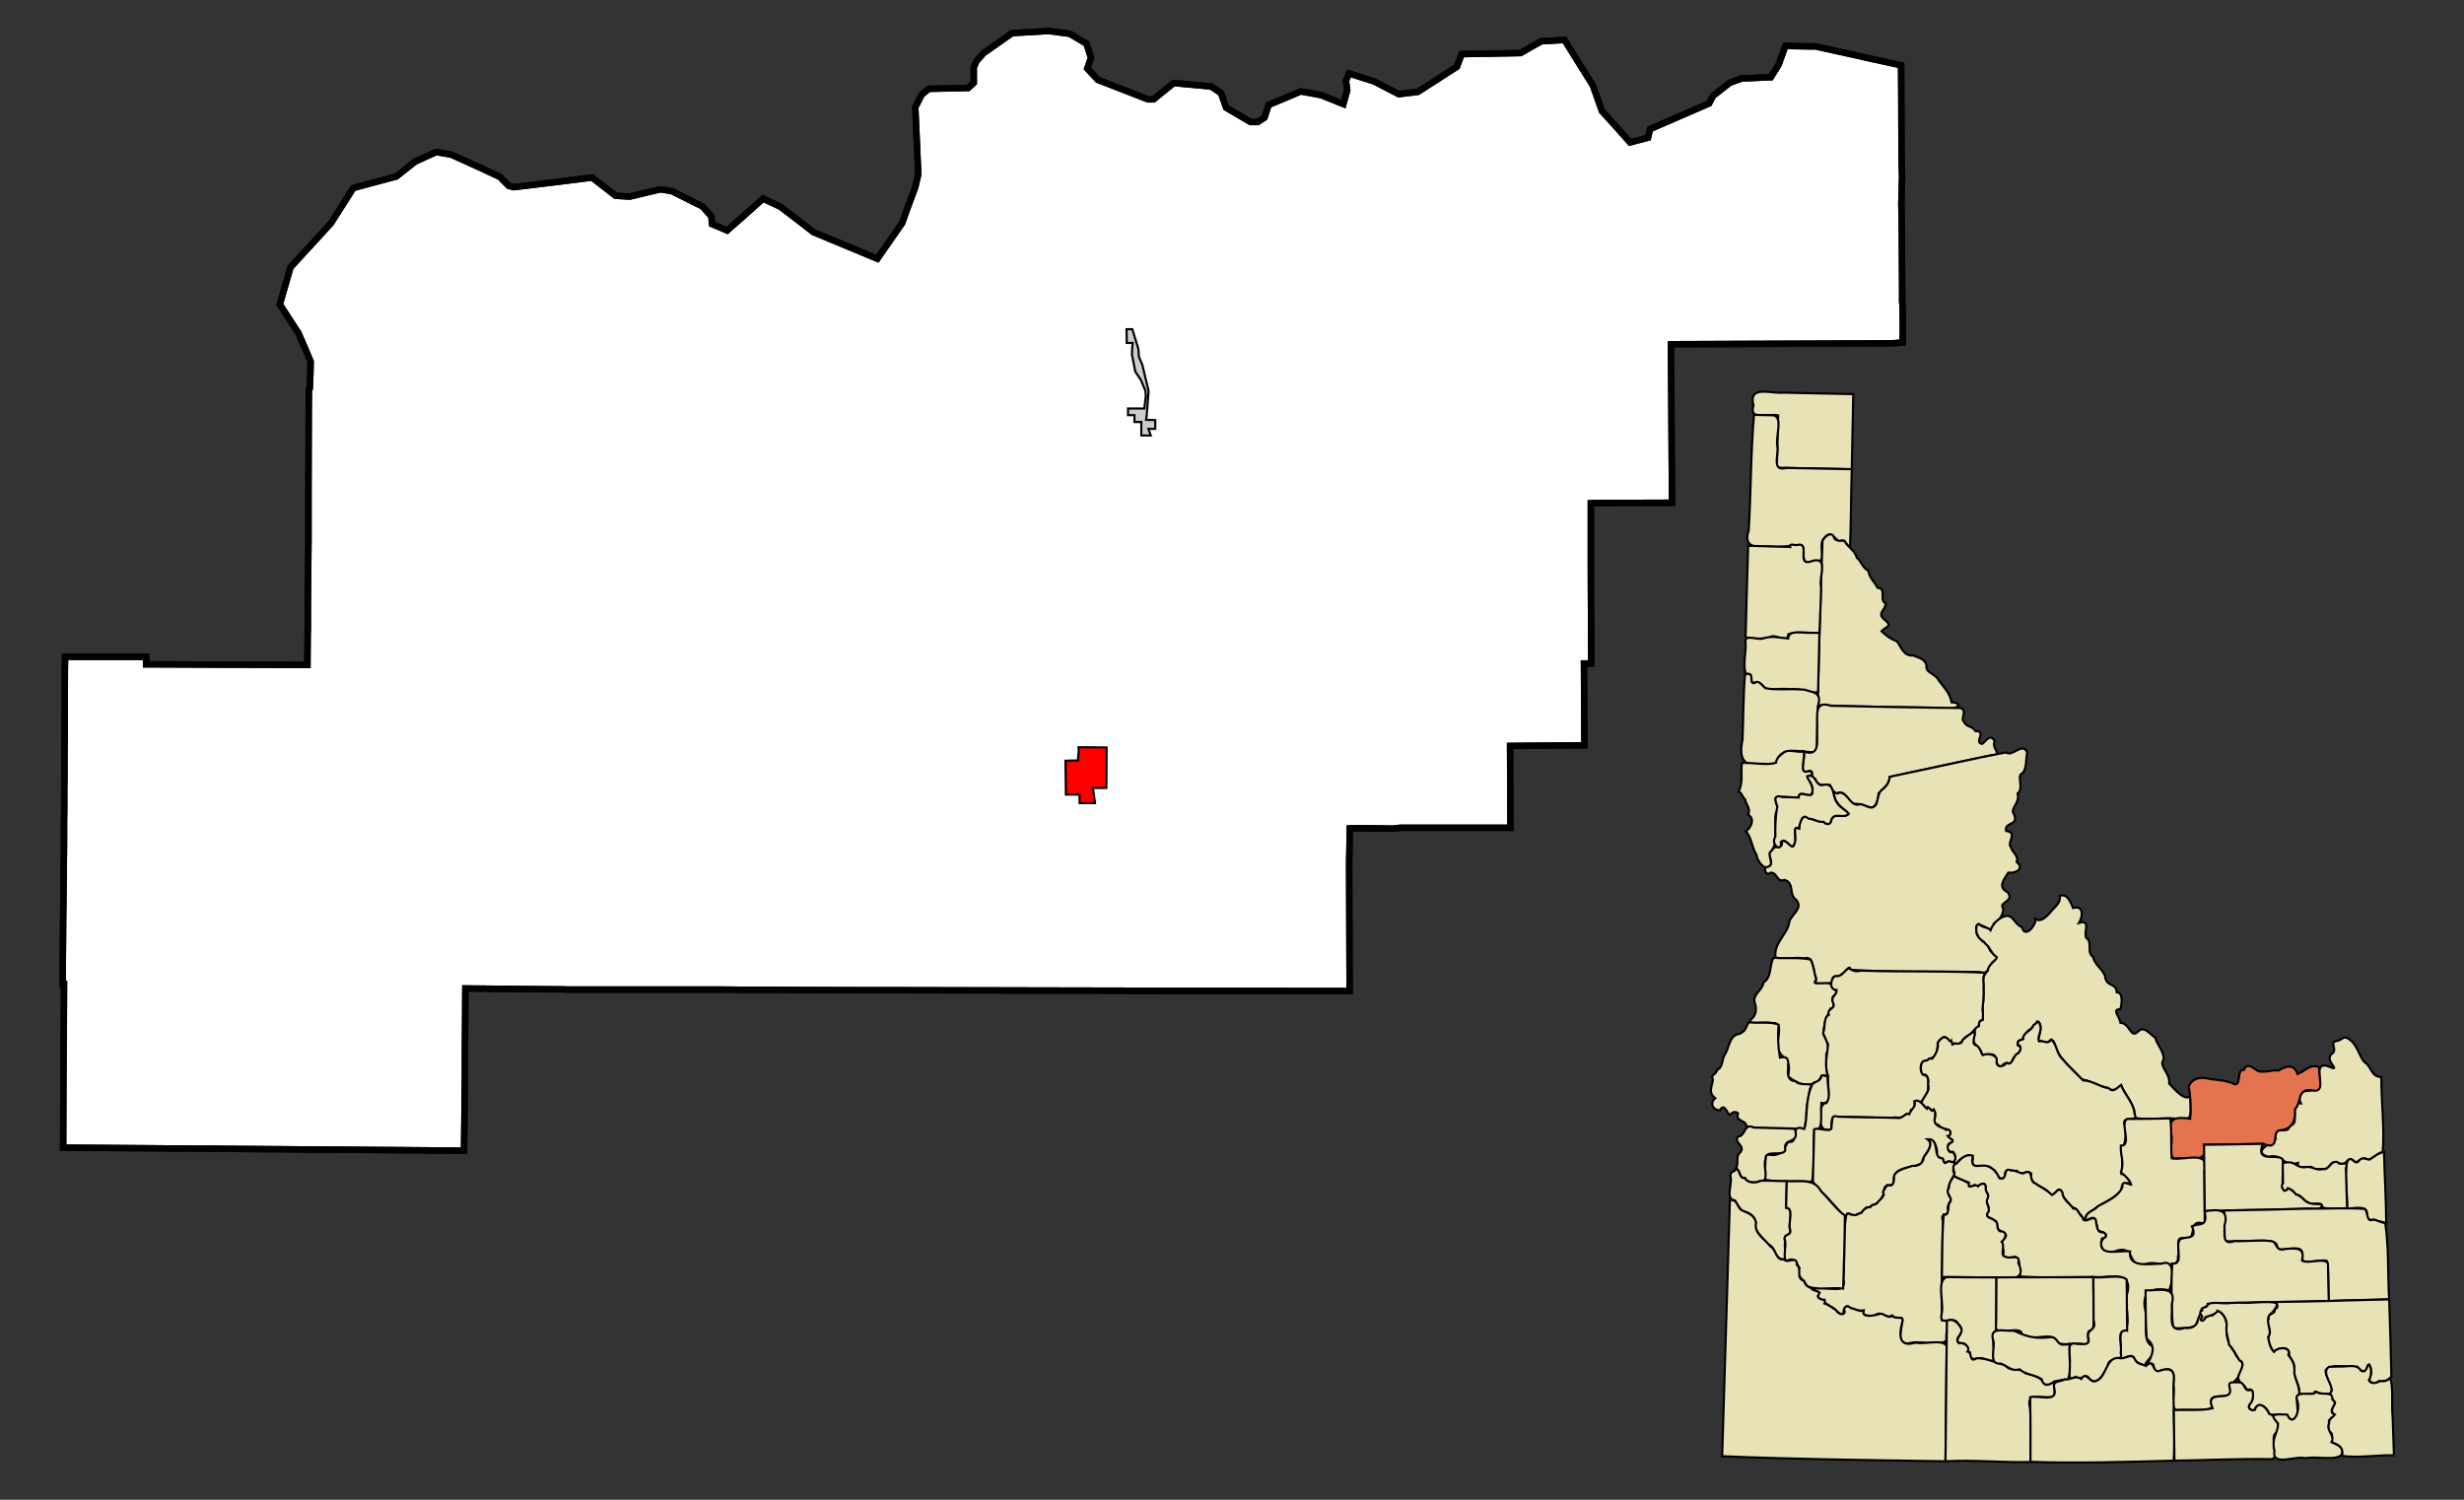 <?xml version="1.0" encoding="UTF-8" standalone="no"?>
<!-- Created with Arkyan's SVGCensus script -->
<svg
   xmlns:dc="http://purl.org/dc/elements/1.1/"
   xmlns:cc="http://web.resource.org/cc/"
   xmlns:rdf="http://www.w3.org/1999/02/22-rdf-syntax-ns#"
   xmlns:svg="http://www.w3.org/2000/svg"
   xmlns="http://www.w3.org/2000/svg"
   xmlns:sodipodi="http://sodipodi.sourceforge.net/DTD/sodipodi-0.dtd"
   xmlns:inkscape="http://www.inkscape.org/namespaces/inkscape"
   version="1.0"
   width="1150"
   height="700"
   id="svg2274"
   sodipodi:version="0.32"
   inkscape:version="0.45"
   sodipodi:docname="outputmap.svg"
   inkscape:output_extension="org.inkscape.output.svg.inkscape"
   sodipodi:docbase="C:\files\wikibot"
   sodipodi:modified="true">
  <rect width="100%" height="100%" fill="#333333" stroke="none"/>
  <defs
     id="defs2329" />
  <sodipodi:namedview
     inkscape:window-height="579"
     inkscape:window-width="748"
     inkscape:pageshadow="2"
     inkscape:pageopacity="0.0"
     guidetolerance="10.0"
     gridtolerance="10.0"
     objecttolerance="10.0"
     borderopacity="1.0"
     bordercolor="#666666"
     pagecolor="#ffffff"
     id="base"
     width="1150px"
     height="700px"
     inkscape:zoom="0.54"
     inkscape:cx="575"
     inkscape:cy="350"
     inkscape:window-x="148"
     inkscape:window-y="78"
     inkscape:current-layer="svg2274" />
  <path
     id="033"
     style="fill:#ffffff;fill-opacity:1;fill-rule:evenodd;stroke:#000000;stroke-width:3px;stroke-linecap:butt;stroke-linejoin:miter;stroke-opacity:1"
     d="M 887.278,30.463 L 887.378,42.863 L 887.478,73.363 L 887.778,83.663 L 887.678,83.963 L 887.378,95.563 L 887.578,102.063 L 887.778,134.863 L 887.778,140.663 L 887.978,143.163 L 888.078,153.763 L 887.978,159.863 L 882.978,160.263 L 779.878,160.663 L 780.378,234.663 L 747.578,234.763 L 745.678,234.763 L 742.478,234.863 L 742.478,266.963 L 742.678,309.663 L 739.778,309.663 L 739.278,309.663 L 739.478,347.863 L 704.778,348.163 L 704.978,386.363 L 657.778,386.363 L 654.778,386.363 L 653.378,386.363 L 650.078,386.763 L 645.078,386.663 L 644.478,386.663 L 634.078,386.563 L 633.078,386.563 L 629.978,386.663 L 629.678,403.363 L 629.878,462.563 L 553.778,462.463 L 553.778,462.463 L 503.878,462.363 L 503.278,462.363 L 411.778,462.163 L 410.678,462.163 L 401.278,462.163 L 370.478,462.063 L 359.578,461.963 L 347.378,461.963 L 345.778,461.963 L 336.178,461.863 L 336.178,461.863 L 331.078,461.863 L 331.078,461.863 L 328.978,461.863 L 321.178,461.863 L 321.178,461.863 L 320.378,461.863 L 320.378,461.863 L 272.078,461.863 L 264.478,461.863 L 262.278,461.763 L 258.778,461.763 L 217.178,461.363 L 216.978,493.163 L 216.978,497.063 L 216.978,499.263 L 216.978,501.663 L 216.578,537.063 L 216.578,537.063 L 30.678,535.663 L 29.478,535.663 L 29.578,505.763 L 29.678,488.763 L 29.778,479.963 L 29.878,459.263 L 29.278,459.263 L 29.278,453.963 L 29.478,428.563 L 29.878,394.463 L 29.878,383.663 L 29.978,377.063 L 29.978,369.363 L 30.078,361.763 L 30.078,352.463 L 30.178,343.963 L 30.178,336.963 L 30.278,312.363 L 30.378,306.563 L 30.378,306.563 L 68.178,306.563 L 68.178,310.063 L 143.478,310.363 L 143.578,296.463 L 143.678,293.563 L 143.678,281.663 L 143.778,272.263 L 143.978,251.563 L 143.978,235.663 L 143.978,228.463 L 144.078,191.463 L 144.178,181.663 L 144.178,181.663 L 144.178,181.563 L 144.578,181.163 L 144.878,173.763 L 144.978,168.763 L 142.678,163.263 L 139.278,155.463 L 130.578,142.063 L 132.178,136.563 L 135.578,124.763 L 143.278,116.363 L 145.978,113.463 L 154.478,104.163 L 164.878,87.763 L 175.978,84.763 L 177.178,84.463 L 184.978,82.363 L 193.678,75.463 L 203.578,70.963 L 210.578,72.163 L 217.478,75.263 L 223.378,77.963 L 233.278,82.563 L 236.578,85.863 L 237.478,86.763 L 239.778,87.363 L 258.878,85.063 L 276.378,82.863 L 281.478,86.863 L 287.278,91.363 L 293.878,91.763 L 308.178,88.363 L 313.478,89.163 L 327.878,96.363 L 332.078,101.063 L 332.278,104.563 L 339.378,107.563 L 347.578,100.363 L 356.178,92.663 L 358.578,93.863 L 364.178,96.463 L 373.378,103.463 L 379.678,108.363 L 393.878,114.263 L 409.478,120.763 L 419.078,106.963 L 421.078,104.063 L 423.578,97.063 L 427.178,87.363 L 428.578,81.363 L 427.178,50.063 L 430.178,44.163 L 433.478,41.463 L 451.878,41.063 L 454.478,38.663 L 454.478,36.163 L 454.478,32.263 L 454.478,31.563 L 454.578,31.163 L 455.778,28.463 L 457.678,26.363 L 458.978,24.863 L 470.078,17.063 L 472.378,15.463 L 489.378,14.463 L 496.178,15.363 L 499.278,15.763 L 507.078,20.363 L 509.178,26.963 L 507.478,31.963 L 512.378,37.263 L 535.778,46.363 L 538.378,46.363 L 547.778,38.763 L 565.278,40.363 L 569.878,43.463 L 572.278,50.263 L 583.678,56.963 L 586.978,56.963 L 590.178,54.863 L 592.078,48.963 L 599.778,45.763 L 607.078,42.663 L 611.578,43.463 L 616.778,44.463 L 626.978,48.563 L 628.778,42.063 L 628.178,37.763 L 629.578,34.263 L 641.278,37.963 L 652.878,43.963 L 661.778,42.863 L 668.778,38.363 L 672.678,35.863 L 672.778,35.763 L 679.978,31.163 L 681.478,27.163 L 682.178,25.263 L 699.278,24.963 L 709.678,24.763 L 714.878,21.763 L 719.378,19.263 L 730.178,18.663 L 733.378,23.763 L 738.278,31.663 L 743.378,39.763 L 747.678,51.863 L 755.478,60.463 L 760.778,66.463 L 769.178,64.263 L 770.078,60.263 L 794.278,49.763 L 797.678,48.263 L 799.478,44.763 L 807.278,38.663 L 812.978,36.563 L 813.878,36.563 L 817.378,36.463 L 823.478,36.163 L 826.478,36.063 L 830.078,30.263 L 833.278,21.463 L 844.978,21.663 L 847.378,21.663 L 865.478,25.663 L 872.578,27.263 L 875.278,27.863 L 887.278,30.463 z " />
  <path
     id="75970"
     style="fill:#cccccc;fill-opacity:1;fill-rule:evenodd;stroke:#000000;stroke-width:1px;stroke-linecap:butt;stroke-linejoin:miter;stroke-opacity:1"
     d="M 527.278,153.663 L 528.478,153.663 L 531.278,162.763 L 531.578,166.563 L 533.178,170.363 L 536.078,182.563 L 535.178,194.063 L 534.878,195.963 L 539.178,196.063 L 539.178,197.863 L 539.178,200.163 L 537.178,200.163 L 535.978,200.163 L 537.078,203.263 L 535.778,203.263 L 532.678,203.263 L 532.678,199.663 L 532.678,196.963 L 529.478,196.963 L 529.478,193.763 L 526.478,193.763 L 526.478,190.663 L 534.078,190.663 L 534.778,184.763 L 534.578,182.363 L 532.478,177.363 L 529.878,173.463 L 528.278,165.463 L 528.478,161.563 L 528.678,160.063 L 525.878,160.063 L 525.778,153.663 L 527.278,153.663 z " />
  <path
     id="22960"
     style="fill:#ff0000;fill-opacity:1;fill-rule:evenodd;stroke:#000000;stroke-width:1px;stroke-linecap:butt;stroke-linejoin:miter;stroke-opacity:1"
     d="M 503.478,350.263 L 503.378,348.763 L 516.478,348.863 L 516.378,367.763 L 510.078,367.763 L 511.078,374.863 L 504.178,374.863 L 503.878,374.863 L 503.778,370.863 L 503.578,370.863 L 501.578,370.863 L 497.478,370.863 L 497.278,355.063 L 500.878,354.963 L 503.078,354.963 L 503.478,350.263 z " />
  <path
     id="path2279"
     style="fill:none;fill-opacity:1;fill-rule:evenodd;stroke:#000000;stroke-width:3px;stroke-linecap:butt;stroke-linejoin:miter;stroke-opacity:1"
     d="M 887.278,30.463 L 887.378,42.863 L 887.478,73.363 L 887.778,83.663 L 887.678,83.963 L 887.378,95.563 L 887.578,102.063 L 887.778,134.863 L 887.778,140.663 L 887.978,143.163 L 888.078,153.763 L 887.978,159.863 L 882.978,160.263 L 779.878,160.663 L 780.378,234.663 L 747.578,234.763 L 745.678,234.763 L 742.478,234.863 L 742.478,266.963 L 742.678,309.663 L 739.778,309.663 L 739.278,309.663 L 739.478,347.863 L 704.778,348.163 L 704.978,386.363 L 657.778,386.363 L 654.778,386.363 L 653.378,386.363 L 650.078,386.763 L 645.078,386.663 L 644.478,386.663 L 634.078,386.563 L 633.078,386.563 L 629.978,386.663 L 629.678,403.363 L 629.878,462.563 L 553.778,462.463 L 553.778,462.463 L 503.878,462.363 L 503.278,462.363 L 411.778,462.163 L 410.678,462.163 L 401.278,462.163 L 370.478,462.063 L 359.578,461.963 L 347.378,461.963 L 345.778,461.963 L 336.178,461.863 L 336.178,461.863 L 331.078,461.863 L 331.078,461.863 L 328.978,461.863 L 321.178,461.863 L 321.178,461.863 L 320.378,461.863 L 320.378,461.863 L 272.078,461.863 L 264.478,461.863 L 262.278,461.763 L 258.778,461.763 L 217.178,461.363 L 216.978,493.163 L 216.978,497.063 L 216.978,499.263 L 216.978,501.663 L 216.578,537.063 L 216.578,537.063 L 30.678,535.663 L 29.478,535.663 L 29.578,505.763 L 29.678,488.763 L 29.778,479.963 L 29.878,459.263 L 29.278,459.263 L 29.278,453.963 L 29.478,428.563 L 29.878,394.463 L 29.878,383.663 L 29.978,377.063 L 29.978,369.363 L 30.078,361.763 L 30.078,352.463 L 30.178,343.963 L 30.178,336.963 L 30.278,312.363 L 30.378,306.563 L 30.378,306.563 L 68.178,306.563 L 68.178,310.063 L 143.478,310.363 L 143.578,296.463 L 143.678,293.563 L 143.678,281.663 L 143.778,272.263 L 143.978,251.563 L 143.978,235.663 L 143.978,228.463 L 144.078,191.463 L 144.178,181.663 L 144.178,181.663 L 144.178,181.563 L 144.578,181.163 L 144.878,173.763 L 144.978,168.763 L 142.678,163.263 L 139.278,155.463 L 130.578,142.063 L 132.178,136.563 L 135.578,124.763 L 143.278,116.363 L 145.978,113.463 L 154.478,104.163 L 164.878,87.763 L 175.978,84.763 L 177.178,84.463 L 184.978,82.363 L 193.678,75.463 L 203.578,70.963 L 210.578,72.163 L 217.478,75.263 L 223.378,77.963 L 233.278,82.563 L 236.578,85.863 L 237.478,86.763 L 239.778,87.363 L 258.878,85.063 L 276.378,82.863 L 281.478,86.863 L 287.278,91.363 L 293.878,91.763 L 308.178,88.363 L 313.478,89.163 L 327.878,96.363 L 332.078,101.063 L 332.278,104.563 L 339.378,107.563 L 347.578,100.363 L 356.178,92.663 L 358.578,93.863 L 364.178,96.463 L 373.378,103.463 L 379.678,108.363 L 393.878,114.263 L 409.478,120.763 L 419.078,106.963 L 421.078,104.063 L 423.578,97.063 L 427.178,87.363 L 428.578,81.363 L 427.178,50.063 L 430.178,44.163 L 433.478,41.463 L 451.878,41.063 L 454.478,38.663 L 454.478,36.163 L 454.478,32.263 L 454.478,31.563 L 454.578,31.163 L 455.778,28.463 L 457.678,26.363 L 458.978,24.863 L 470.078,17.063 L 472.378,15.463 L 489.378,14.463 L 496.178,15.363 L 499.278,15.763 L 507.078,20.363 L 509.178,26.963 L 507.478,31.963 L 512.378,37.263 L 535.778,46.363 L 538.378,46.363 L 547.778,38.763 L 565.278,40.363 L 569.878,43.463 L 572.278,50.263 L 583.678,56.963 L 586.978,56.963 L 590.178,54.863 L 592.078,48.963 L 599.778,45.763 L 607.078,42.663 L 611.578,43.463 L 616.778,44.463 L 626.978,48.563 L 628.778,42.063 L 628.178,37.763 L 629.578,34.263 L 641.278,37.963 L 652.878,43.963 L 661.778,42.863 L 668.778,38.363 L 672.678,35.863 L 672.778,35.763 L 679.978,31.163 L 681.478,27.163 L 682.178,25.263 L 699.278,24.963 L 709.678,24.763 L 714.878,21.763 L 719.378,19.263 L 730.178,18.663 L 733.378,23.763 L 738.278,31.663 L 743.378,39.763 L 747.678,51.863 L 755.478,60.463 L 760.778,66.463 L 769.178,64.263 L 770.078,60.263 L 794.278,49.763 L 797.678,48.263 L 799.478,44.763 L 807.278,38.663 L 812.978,36.563 L 813.878,36.563 L 817.378,36.463 L 823.478,36.163 L 826.478,36.063 L 830.078,30.263 L 833.278,21.463 L 844.978,21.663 L 847.378,21.663 L 865.478,25.663 L 872.578,27.263 L 875.278,27.863 L 887.278,30.463 z " />
  <g
     id="g2281"
     transform="translate(797.92,182.841)">
    <path
       id="021"       style="opacity:1;color:#000000;fill:#e8e2b7;fill-opacity:1;fill-rule:evenodd;stroke:#000000;stroke-width:1;stroke-linecap:butt;stroke-linejoin:miter;marker:none;marker-start:none;marker-mid:none;marker-end:none;stroke-miterlimit:4;stroke-dasharray:none;stroke-dashoffset:0;stroke-opacity:1;visibility:visible;display:inline;overflow:visible;enable-background:accumulate"
       d="M 67.041,1.113 C 66.813,12.795 66.578,24.476 66.34,36.158 C 54.676,35.858 43.007,35.795 31.345,35.425 C 31.706,27.211 31.702,19.261 32.004,11.049 C 27.716,9.949 18.065,13.852 20.451,6.408 C 17.845,-3.399 28.809,1.13 34.814,0.418 C 45.558,0.755 56.296,0.82 67.041,1.113 z "
 />    <path
       id="017"       style="opacity:1;color:#000000;fill:#e8e2b7;fill-opacity:1;fill-rule:evenodd;stroke:#000000;stroke-width:1;stroke-linecap:butt;stroke-linejoin:miter;marker:none;marker-start:none;marker-mid:none;marker-end:none;stroke-miterlimit:4;stroke-dasharray:none;stroke-dashoffset:0;stroke-opacity:1;visibility:visible;display:inline;overflow:visible;enable-background:accumulate"
       d="M 29.651,11 C 34.575,11.852 30.525,21.308 31.646,25.733 C 32.13,29.903 28.945,37.357 35.742,35.571 C 45.942,35.757 56.141,35.932 66.34,36.158 C 65.992,48.342 65.965,61.245 65.526,72.994 C 63.979,71.57 62.935,68.062 60.566,69.956 C 58.203,68.346 56.271,64.407 53.619,68.23 C 49.826,71.073 56.002,80.677 48.766,78.87 C 39.849,82.532 47.103,70.886 41.346,71.545 C 36.755,71.924 32.744,72.845 27.167,72.164 C 20.848,72.79 15.737,72.337 18.234,64.713 C 19.331,46.829 19.171,27.977 20.716,10.78 C 23.694,10.888 26.672,10.934 29.651,11 z "
 />    <path
       id="079"       style="opacity:1;color:#000000;fill:#e8e2b7;fill-opacity:1;fill-rule:evenodd;stroke:#000000;stroke-width:1;stroke-linecap:butt;stroke-linejoin:miter;marker:none;marker-start:none;marker-mid:none;marker-end:none;stroke-miterlimit:4;stroke-dasharray:none;stroke-dashoffset:0;stroke-opacity:1;visibility:visible;display:inline;overflow:visible;enable-background:accumulate"
       d="M 53.082,68.938 C 54.212,67.043 57.487,65.015 58.147,68.442 C 59.613,70.101 61.387,69.474 62.871,69.525 C 64.367,72.65 67.684,73.732 68.702,77.482 C 70.7,79.037 71.846,82.932 73.972,83.305 C 74.761,87.386 76.859,88.495 78.378,91.498 C 82.981,91.918 78.78,97.267 82.262,98.844 C 81.811,102.352 78.142,103.228 81.391,106.182 C 85.686,109.66 82.554,109.341 80.202,111.761 C 82.478,113.885 84.535,115.491 87.336,116.444 C 89.374,118.911 90.454,123.533 94.959,123.09 C 97.452,124.226 100.467,124.442 101.255,127.854 C 100.402,131.152 105.537,131.555 106.964,134.777 C 109.358,138.007 112.143,140.597 112.95,144.981 C 119.865,145.346 113.888,149.391 108.625,147.517 C 89.278,147.256 69.593,147.015 50.459,146.317 C 51.017,120.73 51.764,94.66 52.699,69.411 C 52.75,69.191 52.999,69.133 53.082,68.938 z "
 />    <path
       id="055"       style="opacity:1;color:#000000;fill:#e8e2b7;fill-opacity:1;fill-rule:evenodd;stroke:#000000;stroke-width:1;stroke-linecap:butt;stroke-linejoin:miter;marker:none;marker-start:none;marker-mid:none;marker-end:none;stroke-miterlimit:4;stroke-dasharray:none;stroke-dashoffset:0;stroke-opacity:1;visibility:visible;display:inline;overflow:visible;enable-background:accumulate"
       d="M 40.824,71.528 C 47.725,69.831 39.375,82.539 48.349,78.861 C 55.673,77.114 50.807,86.878 52.001,91.107 C 51.966,98.28 51.479,105.412 51.241,112.567 C 46.127,112.68 40.479,111.758 36.712,113.162 C 36.166,118.772 29.129,111.301 27.867,115.328 C 24.44,114.751 19.145,115.992 16.783,114.391 C 17.231,100.224 17.489,86.061 17.98,71.895 C 24.52,72.07 31.06,72.28 37.599,72.465 C 36.923,70.513 39.831,71.803 40.824,71.528 z "
 />    <path
       id="009"       style="opacity:1;color:#000000;fill:#e8e2b7;fill-opacity:1;fill-rule:evenodd;stroke:#000000;stroke-width:1;stroke-linecap:butt;stroke-linejoin:miter;marker:none;marker-start:none;marker-mid:none;marker-end:none;stroke-miterlimit:4;stroke-dasharray:none;stroke-dashoffset:0;stroke-opacity:1;visibility:visible;display:inline;overflow:visible;enable-background:accumulate"
       d="M 51.241,112.567 C 50.987,121.787 50.858,131.006 50.598,140.225 C 45.057,140.802 42.799,138.212 37.094,138.881 C 32.824,137.957 27.561,140.244 25.236,137.643 C 23.744,136.035 22.037,134.598 20.26,136.145 C 18.562,134.674 20.611,131.116 17.198,131.869 C 15.087,128.737 17.279,121.282 16.733,116.618 C 16.443,113.068 22.217,115.937 24.666,115.23 C 29.718,113.75 31.014,114.708 36.671,115.181 C 36.85,111.329 41.756,112.5 45.483,112.502 C 47.406,112.583 49.318,112.456 51.241,112.567 z "
 />    <path
       id="057"       style="opacity:1;color:#000000;fill:#e8e2b7;fill-opacity:1;fill-rule:evenodd;stroke:#000000;stroke-width:1;stroke-linecap:butt;stroke-linejoin:miter;marker:none;marker-start:none;marker-mid:none;marker-end:none;stroke-miterlimit:4;stroke-dasharray:none;stroke-dashoffset:0;stroke-opacity:1;visibility:visible;display:inline;overflow:visible;enable-background:accumulate"
       d="M 18.126,131.714 C 20.835,131.771 18.163,136.66 21.018,135.949 C 22.774,134.103 24.959,137.659 26.026,138.384 C 30.719,139.357 38.336,138.489 44.343,139.069 C 47.788,140.382 52.895,139.993 50.451,146.928 C 50.284,154 50.133,161.072 49.97,168.144 C 43.879,168.804 35.672,165.236 32.086,170.595 C 31.678,174.247 28.457,174.11 25.001,173.583 C 15.609,175.667 13.529,170.902 15.355,162.419 C 15.759,152.318 15.721,141.623 16.465,131.926 C 17.203,132.367 17.401,131.206 18.126,131.714 z "
 />    <path
       id="035"       style="opacity:1;color:#000000;fill:#e8e2b7;fill-opacity:1;fill-rule:evenodd;stroke:#000000;stroke-width:1;stroke-linecap:butt;stroke-linejoin:miter;marker:none;marker-start:none;marker-mid:none;marker-end:none;stroke-miterlimit:4;stroke-dasharray:none;stroke-dashoffset:0;stroke-opacity:1;visibility:visible;display:inline;overflow:visible;enable-background:accumulate"
       d="M 117.014,147.612 C 120.646,148.627 116.811,152.796 118.692,153.973 C 119.797,156.767 122.465,155.747 124.042,158.403 C 129.711,158.268 123.075,163.98 127.243,164.373 C 129.048,163.082 130.935,159.322 133.071,163.106 C 131.111,166.381 137.576,169.677 131.402,169.67 C 115.607,173.064 99.728,176.323 83.989,179.806 C 84.021,183.304 80.971,185.125 78.834,187.494 C 78.779,190.205 77.95,193.381 75.56,194.213 C 74.055,193.9 70.251,192.016 67.546,192.373 C 64.454,191.173 62.98,185.229 59.149,187.6 C 57.356,186.504 57.153,185.453 56.144,183.512 C 52.89,183.708 50.053,183.967 49.246,180.653 C 46.616,180.085 49.166,175.729 45.621,177.265 C 41.329,178.391 45.034,170.81 43.781,167.916 C 51.948,170.728 49.878,162.796 50.215,157.32 C 50.491,151.812 48.339,143.758 56.583,146.585 C 76.726,147.018 96.866,147.461 117.014,147.612 z "
 />    <path
       id="049"       style="opacity:1;color:#000000;fill:#e8e2b7;fill-opacity:1;fill-rule:evenodd;stroke:#000000;stroke-width:1;stroke-linecap:butt;stroke-linejoin:miter;marker:none;marker-start:none;marker-mid:none;marker-end:none;stroke-miterlimit:4;stroke-dasharray:none;stroke-dashoffset:0;stroke-opacity:1;visibility:visible;display:inline;overflow:visible;enable-background:accumulate"
       d="M 92.141,178.014 C 107.461,174.879 123.168,171.193 138.254,168.363 C 141.481,170.67 145.899,163.299 148.223,168.298 C 147.456,171.568 148.21,176.499 145.633,178.291 C 143.364,179.14 146.765,185.288 143.703,187.536 C 144.99,191.865 140.342,194.409 141.813,196.754 C 144.968,202.848 137.274,200.556 138.368,204.972 C 144.187,205.93 138.454,210.359 140.673,212.652 C 141.026,214.921 144.372,216.356 143.314,219.494 C 147.164,222.666 142.803,224.87 139.403,224.461 C 137.737,227.265 134.036,231.174 139.069,233.591 C 142.567,237.927 134.422,238.413 137.049,241.075 C 137.053,244.007 135.355,246.828 132.683,248.177 C 131.595,252.048 130.823,251.217 128.75,249.969 C 126.251,248.526 123.682,247.677 124.58,251.557 C 124.374,254.029 125.946,254.911 127.658,256.737 C 128.876,256.964 129.992,258.84 130.354,259.498 C 130.678,262.463 136.943,263.647 132.602,265.826 C 129.861,267.578 130.688,272.474 126.005,270.841 C 106.358,270.451 83.524,271.011 65.754,269.8 C 65.511,266.786 63.022,271.569 61.731,271.738 C 60.56,273.823 56.88,271.524 57.227,275.143 C 56.472,276.956 48.475,276.695 49.091,274.996 C 50.688,273.631 48.286,271.981 48.716,269.882 C 47.838,267.218 47.903,263.173 43.822,264.563 C 40.269,263.322 29.981,266.376 30.66,262.731 C 30.614,256.552 36.768,252.705 37.225,247.151 C 38.542,243.752 43.856,240.899 40.303,237.068 C 36.755,234.616 39.779,229.19 34.92,227.857 C 31.306,229.189 31.588,224.283 28.494,224.477 C 25.981,226.601 24.437,221.106 27.867,221.431 C 30.604,219.215 25.668,215.792 29.121,213.906 C 30.776,211.008 34.32,214.155 33.723,209.72 C 36.462,208.675 39.146,215.272 39.595,210.339 C 40.924,208.173 38.12,201.676 41.834,203.758 C 41.681,201.239 43.475,196.173 46.843,199.263 C 49.205,199.696 51.04,201.02 53.228,200.745 C 54.74,202.398 56.562,202.079 56.836,199.654 C 58.383,196.063 62.393,199.589 64.915,196.982 C 62.465,194.451 58.652,192.583 58.058,187.983 C 56.229,184.467 59.549,188.855 60.387,187.079 C 64.88,186.957 65.482,194.248 70.486,192.503 C 73.988,193.382 75.833,195.735 77.954,192.218 C 78.596,190.194 78.568,187.095 80.52,185.735 C 82.599,184.181 83.816,182.243 84.062,179.741 C 86.757,179.174 89.447,178.582 92.141,178.014 z "
 />    <path
       id="069"       style="opacity:1;color:#000000;fill:#e8e2b7;fill-opacity:1;fill-rule:evenodd;stroke:#000000;stroke-width:1;stroke-linecap:butt;stroke-linejoin:miter;marker:none;marker-start:none;marker-mid:none;marker-end:none;stroke-miterlimit:4;stroke-dasharray:none;stroke-dashoffset:0;stroke-opacity:1;visibility:visible;display:inline;overflow:visible;enable-background:accumulate"
       d="M 34.496,168.477 C 36.951,166.544 40.742,168.574 43.781,167.916 C 44.992,170.838 41.368,178.375 45.621,177.265 C 49.932,176.339 46.643,180.457 45.695,179.765 C 46.793,181.917 49.917,186.789 46.68,188.415 C 45.189,188.329 41.274,186.383 41.582,189.392 C 38.096,189.642 32.688,188.28 30.644,189.864 C 30.987,192.225 32.564,194.838 30.937,196.543 C 29.632,202.787 32.829,210.669 28.071,215.095 C 27.388,217.469 30.545,220.976 26.645,221.928 C 24.718,222.397 22.065,218.452 21.881,216.138 C 19.644,212.802 19.527,207.686 16.897,205.208 C 19.033,203.83 21.535,199.327 17.915,197.398 C 19.418,194.734 16.781,192.404 16.579,190.28 C 15.072,189.181 15.319,187.356 13.468,186.607 C 15.706,182.67 14.536,177.881 15.007,173.315 C 20.119,172.892 26.561,174.616 31.011,173.136 C 31.144,170.874 33.236,169.469 34.496,168.477 z "
 />    <path
       id="061"       style="opacity:1;color:#000000;fill:#e8e2b7;fill-opacity:1;fill-rule:evenodd;stroke:#000000;stroke-width:1;stroke-linecap:butt;stroke-linejoin:miter;marker:none;marker-start:none;marker-mid:none;marker-end:none;stroke-miterlimit:4;stroke-dasharray:none;stroke-dashoffset:0;stroke-opacity:1;visibility:visible;display:inline;overflow:visible;enable-background:accumulate"
       d="M 41.582,189.392 C 41.467,185.061 48.723,191.25 47.991,186.15 C 48.536,183.483 45.796,181.157 45.475,179.448 C 49.975,177.873 49.203,184.878 53.334,183.455 C 58.459,182.455 57.155,188.905 59.41,191.746 C 60.883,194.397 63.475,194.91 64.891,196.999 C 62.371,199.578 58.378,196.068 56.836,199.654 C 56.562,202.079 54.74,202.398 53.228,200.745 C 50.81,201.09 48.868,199.321 46.078,199.238 C 42.738,196.033 42.228,202.449 41.46,203.881 C 38.126,201.776 41.083,209.739 39.261,211.471 C 38.35,214.497 35.454,207.334 33.193,210.2 C 33.939,215.413 28.232,211.35 30.677,207.676 C 30.568,203.189 30.76,197.186 31.63,193.635 C 30.557,190.943 29.568,187.785 34.008,189.205 C 36.533,189.259 39.058,189.275 41.582,189.392 z "
 />    <path
       id="059"       style="opacity:1;color:#000000;fill:#e8e2b7;fill-opacity:1;fill-rule:evenodd;stroke:#000000;stroke-width:1;stroke-linecap:butt;stroke-linejoin:miter;marker:none;marker-start:none;marker-mid:none;marker-end:none;stroke-miterlimit:4;stroke-dasharray:none;stroke-dashoffset:0;stroke-opacity:1;visibility:visible;display:inline;overflow:visible;enable-background:accumulate"
       d="M 224.363,328.83 C 224.231,334.154 226.617,341.953 218.369,339.401 C 212.4,338.386 204.064,340.5 198.359,338.741 C 198.956,333.04 193.979,328.582 192.014,323.642 C 190.387,325.119 187.938,327.181 185.589,324.815 C 181.543,324.242 177.722,321.508 173.584,320.962 C 169.333,315.752 163.809,312.282 161.669,306.246 C 161.178,304.347 159.983,300.747 158.126,303.566 C 156.851,303.999 155.412,302.866 153.28,302.947 C 153.972,299.892 155.679,294.972 152.881,293.891 C 152.404,295.37 150.649,296.107 149.998,297.442 C 147.253,298.586 147.039,301.322 145.209,302.825 C 143.632,302.104 142.864,305.91 145.437,305.651 C 145.26,309.334 141.711,309.119 141.251,312.68 C 139.694,314.613 137.908,312.006 136.365,314.952 C 133.842,315.149 134.053,312.769 133.677,310.888 C 132.336,307.622 128.12,310.385 126.999,309.3 C 126.778,305.464 121.066,304.432 123.725,300.089 C 123.649,298.433 123.706,296.362 125.688,295.927 C 125.335,294.132 126.176,293.809 127.479,292.922 C 127.593,291.152 127.575,289.117 127.398,286.887 C 128.05,283.512 127.787,280.008 127.838,276.82 C 127.476,274.309 127.684,271.683 129.849,270.281 C 129.691,267.537 134.431,265.114 133.97,263.847 C 131.25,262.135 130.903,259.117 128.929,257.918 C 128.047,256.199 125.737,255.688 125.231,253.878 C 124.454,253.098 123.759,248.862 125.598,248.348 C 127.276,250.26 129.975,249.852 131.12,251.304 C 132.367,247.797 135.747,245.03 138.515,244.675 C 141.908,244.319 142.231,248.629 145.796,249.912 C 147.157,255.63 152.577,248.653 152.091,246.133 C 155.005,247.779 157.113,244.796 158.778,243.323 C 160.413,240.842 164.1,238.903 163.363,235.464 C 167.074,233.548 168.823,239.28 169.618,241.002 C 174.698,239.454 174.239,244.993 172.395,247.908 C 178.268,246.115 174.322,252.389 175.807,254.961 C 178.957,257.075 175.647,261.5 179.024,263.871 C 179.599,267.426 183.42,269.413 184.571,272.797 C 184.974,277.981 189.814,275.679 190.011,280.331 C 193.263,280.316 192.278,286.152 191.68,288.231 C 187.305,288.071 191.623,292.03 191.705,294.493 C 196.665,295.023 196.305,302.732 200.427,298.191 C 203.249,296 206.068,300.568 207.985,301.441 C 208.646,304.746 212.283,307.97 211.862,311.8 C 209.37,314.486 215.338,318.589 214.427,322.852 C 216.968,325.533 221.264,330.852 224.257,328.984 L 224.363,328.83 z "
 />    <path
       id="003"       style="opacity:1;color:#000000;fill:#e8e2b7;fill-opacity:1;fill-rule:evenodd;stroke:#000000;stroke-width:1;stroke-linecap:butt;stroke-linejoin:miter;marker:none;marker-start:none;marker-mid:none;marker-end:none;stroke-miterlimit:4;stroke-dasharray:none;stroke-dashoffset:0;stroke-opacity:1;visibility:visible;display:inline;overflow:visible;enable-background:accumulate"
       d="M 29.879,264.205 C 35.46,264.692 42.223,263.864 47.169,265.06 C 48.586,268.1 49.005,271.916 49.751,274.564 C 46.047,277.998 57.51,274.232 56.836,277.464 C 57.903,279.252 60.511,279.333 58.4,281.837 C 55.576,282.245 59.854,287.846 56.38,287.945 C 55.901,289.602 54.825,291.324 54.181,293.019 C 53.69,295.642 51.93,300.242 54.621,302.157 C 54.73,304.291 56.228,306.687 54.434,309.055 C 54.52,312.251 54.117,316.155 55.199,319.57 C 50.871,317.245 52.238,322.929 48.904,322.339 C 45.292,325.268 39.43,322.011 36.484,319.407 C 38.497,312.206 34.616,311.796 32.64,308.225 C 29.429,304.664 36.169,293.765 28.909,294.689 C 26.647,293.69 15.179,296.318 20.091,292.27 C 22.364,289.627 21.61,286.961 20.822,284.142 C 20.933,280.606 24.716,279.205 25.171,275.631 C 29.162,273.344 27.684,267.683 29.879,264.205 z "
 />    <path
       id="085"       style="opacity:1;color:#000000;fill:#e8e2b7;fill-opacity:1;fill-rule:evenodd;stroke:#000000;stroke-width:1;stroke-linecap:butt;stroke-linejoin:miter;marker:none;marker-start:none;marker-mid:none;marker-end:none;stroke-miterlimit:4;stroke-dasharray:none;stroke-dashoffset:0;stroke-opacity:1;visibility:visible;display:inline;overflow:visible;enable-background:accumulate"
       d="M 72.636,270.256 C 91.335,270.868 111.52,270.245 129.295,271.225 C 126.607,272.211 128.265,276.437 127.789,278.449 C 128.115,281.583 127.542,285.022 127.349,288.532 C 127.731,289.728 127.529,291.955 127.455,293.231 C 125.406,293.488 125.896,294.696 125.508,296.179 C 123.494,296.861 122.448,300.223 119.938,300.895 C 117.914,302.124 117.175,305.509 114.4,304.12 C 113.236,305.428 113.138,304.747 112.795,303.004 C 111.978,304.381 110.091,299.335 108.519,301.864 C 105.214,303.453 107.185,306.528 105.522,309.104 C 104.794,310.749 103.263,311.285 102.419,311.393 C 102.279,312.131 99.777,312.222 99.471,312.851 C 97.464,315.019 98.791,319.514 101.279,319.114 C 102.605,321.724 101.946,323.176 101.931,326.272 C 100.525,328.58 99.609,332.823 96.686,330.923 C 94.269,330.938 97.196,334.584 93.982,335.166 C 94.073,338.309 91.781,336.064 90.741,338.098 C 88.138,339.609 87.813,338.203 84.803,338.912 C 75.896,339.036 65.734,337.977 57.536,338.709 C 56.112,340.863 58.164,346.017 54.735,344.344 C 50.188,345.457 50.629,331.36 54.531,331.994 C 56.125,329.212 55.181,322.473 55.142,318.942 C 53.508,313.978 54.938,309.319 55.289,304.511 C 54.264,302.856 54.035,301.277 52.968,299.527 C 54.085,296.43 53.023,292.16 55.606,290.861 C 54.613,287.468 59.409,288.259 57.496,284.9 C 56.468,282.098 59.5,281.702 59.255,279.215 C 55.377,279.282 56.63,273.241 58.75,272.716 C 61.258,273.317 62.56,270.808 64.581,269.254 C 65.545,268.886 66.931,271.242 70.527,270.224 L 71.716,270.242 L 72.636,270.256 z "
 />    <path
       id="037"       style="opacity:1;color:#000000;fill:#e8e2b7;fill-opacity:1;fill-rule:evenodd;stroke:#000000;stroke-width:1;stroke-linecap:butt;stroke-linejoin:miter;marker:none;marker-start:none;marker-mid:none;marker-end:none;stroke-miterlimit:4;stroke-dasharray:none;stroke-dashoffset:0;stroke-opacity:1;visibility:visible;display:inline;overflow:visible;enable-background:accumulate"
       d="M 111.582,302.393 C 112.477,304.215 113.23,302.184 113.235,305.081 C 114.155,303.055 117.373,305.741 118.048,302.613 C 119.629,301.015 121.565,299.96 123.358,298.5 C 124.792,300.146 121.27,304.526 124.735,305.228 C 126.303,306.295 126.884,309.031 127.414,309.617 C 129.792,308.581 135.069,309.356 133.856,313.233 C 134.628,315.795 137.328,314.923 138.58,313.209 C 141.448,315.096 141.585,309.274 144.069,308.778 C 145.157,307.846 145.884,305.036 143.768,304.869 C 143.543,302.862 144.686,302.767 146.358,302.19 C 146.174,298.81 150.435,298.395 151.155,295.609 C 153,294.727 153.604,292.569 154.233,295.797 C 155.339,297.824 152.683,301.295 153.72,303.183 C 156.389,302.779 157.702,304.859 159.486,302.377 C 161.92,304.435 162.045,309.121 164.536,311.311 C 167.373,314.717 170.996,318.086 174.333,321.435 C 178.694,321.542 182.244,324.557 186.322,325.116 C 188.522,327.511 190.468,324.504 192.014,323.642 C 193.659,328.067 198.006,332.041 198.269,336.86 C 200.636,342.12 191.251,336.529 193.936,343.09 C 194.612,348.203 193.623,351.894 191.982,354.631 C 192.85,357.995 192.619,361.606 192.21,365.096 C 194.851,365.289 196.76,369.87 196.689,370.341 C 195.01,368.521 191.853,369.259 192.275,372.548 C 188.613,377.033 182.345,378.995 177.754,382.777 C 175.271,383.459 175.066,389.554 173.397,384.357 C 171.828,383.46 171.378,380.459 169.08,380.855 C 167.731,378.377 164.465,376.173 164.332,373.305 C 162.154,369.871 161.186,377.139 158.509,374.063 C 156.256,370.586 148.844,370.446 150.12,364.901 C 147.516,362.887 145.887,366.543 143.418,363.646 C 140.704,363.848 137.018,362.115 137.969,366.432 C 134.163,369.481 134.725,363.395 131.747,362.62 C 129.669,359.429 121.124,364.123 122.87,358.043 C 122.183,354.124 116.794,358.044 115.548,359.786 C 113.25,361.166 114.643,357.344 114.693,357.18 C 114.226,354.66 113.468,355.151 111.508,354.264 C 109.152,351.586 114.113,350.43 113.243,349.125 C 110.448,348.458 111.773,346.917 112.315,345.395 C 110.998,343.275 108.249,344.819 106.923,342.259 C 103.324,341.685 105.979,338.467 105.131,336.233 C 104.266,334.719 103.104,335.542 101.817,334.083 C 101.123,335.83 100.906,333.058 98.999,332.706 C 98.52,329.655 103.404,327.11 101.931,323.226 C 102.369,322.211 102.133,318.005 99.463,318.747 C 98.087,317.025 98.183,312.186 100.685,312.289 C 102.681,311.958 102.181,310.644 103.804,311.352 C 105.587,309.498 107.02,306.184 106.41,303.859 C 108.165,301.565 109.44,300.248 111.582,302.393 z "
 />    <path
       id="087"       style="opacity:1;color:#000000;fill:#e8e2b7;fill-opacity:1;fill-rule:evenodd;stroke:#000000;stroke-width:1;stroke-linecap:butt;stroke-linejoin:miter;marker:none;marker-start:none;marker-mid:none;marker-end:none;stroke-miterlimit:4;stroke-dasharray:none;stroke-dashoffset:0;stroke-opacity:1;visibility:visible;display:inline;overflow:visible;enable-background:accumulate"
       d="M 18.273,294.298 C 22.73,294.914 28.661,293.845 32.175,295.438 C 31.706,300.701 31.957,306.136 32.851,310.782 C 41.101,308.83 32.149,321.34 40.189,321.834 C 41.879,324.597 50.188,321.637 46.827,325.271 C 46.039,330.296 44.777,334.606 45.222,339.49 C 43.897,341.119 45.958,345.55 41.916,344.059 C 33.987,343.467 24.132,344.242 17.231,342.919 C 16.858,339.48 11.915,341.017 13.264,336.754 C 11.122,335.195 10.279,337.246 9.151,337.487 C 7.906,335.783 6.61,332.026 4.802,335.394 C 1.252,335.364 -0.002,331.738 2.628,329.742 C -0.899,326.902 1.158,324.615 1.528,320.979 C 0.105,318.736 3.349,318.703 3.467,316.483 C 6.137,315.641 5.623,312.027 6.912,309.666 C 9.238,306.392 8.999,300.409 13.834,299.738 C 17.136,298.263 16.401,297.335 18.273,294.298 z "
 />    <path
       id="043"       style="opacity:1;color:#000000;fill:#e8e2b7;fill-opacity:1;fill-rule:evenodd;stroke:#000000;stroke-width:1;stroke-linecap:butt;stroke-linejoin:miter;marker:none;marker-start:none;marker-mid:none;marker-end:none;stroke-miterlimit:4;stroke-dasharray:none;stroke-dashoffset:0;stroke-opacity:1;visibility:visible;display:inline;overflow:visible;enable-background:accumulate"
       d="M 313.51,319.871 C 313.428,331.267 315.086,344.552 314.129,354.802 C 310.956,355.76 309.687,358.1 306.922,358.515 C 305.777,356.505 303.087,359.212 301.506,359.68 C 299.912,358.329 299.106,357.433 297.197,359.346 C 294.916,362.52 291.502,357.1 289.411,361.252 C 288.415,363.565 284.668,362.644 281.805,362.93 C 281.511,359.716 273.361,364.743 274.597,359.973 C 267.06,362.122 268.1,355.283 260.76,357.115 C 252.338,354.389 263.467,350.459 264.299,348.555 C 261.041,341.411 271.788,347.642 270.283,342.236 C 276.701,343.191 269.263,330.933 275.949,332.151 C 272.273,323.229 283.308,328.317 284.843,324.318 C 285.339,320.886 282.491,313.057 288.19,314.707 C 296.118,317.962 286.987,312.861 290.022,309.283 C 293.957,307.04 288.189,303.492 293.329,302.923 C 296.162,301.849 295.977,299.898 299.903,303.347 C 302.844,306.742 303.196,309.949 305.578,312.875 C 309.064,314.939 308.486,319.711 313.51,319.871 z "
 />    <path
       id="path2299"       style="opacity:1;color:#000000;fill:#e4744f;fill-opacity:1;fill-rule:evenodd;stroke:#000000;stroke-width:1;stroke-linecap:butt;stroke-linejoin:miter;marker:none;marker-start:none;marker-mid:none;marker-end:none;stroke-miterlimit:4;stroke-dasharray:none;stroke-dashoffset:0;stroke-opacity:1;visibility:visible;display:inline;overflow:visible;enable-background:accumulate"
       d="M 284.631,315.351 C 283.714,319.201 287.834,327.836 280.918,326.005 C 274.142,324.958 276.187,332.234 273.213,334.84 C 273.601,340.701 271.569,344.301 266.257,344.695 C 261.736,345.049 266.969,354.639 258.407,351.043 C 249.184,351.185 239.963,351.39 230.74,351.487 C 233.209,359.829 224.807,357.591 218.931,357.795 C 212.57,359.268 216.748,349.953 215.388,346.34 C 213.506,338.784 217.86,338.389 224.314,339.314 C 224.785,334.586 224.45,328.678 223.573,324.212 C 225.707,319.752 229.715,319.837 233.55,320.783 C 237.52,321.282 240.32,321.472 243.421,322.485 C 249.034,326.037 245.257,316.068 249.399,316.491 C 251.029,312.392 254.241,316.409 256.248,317.191 C 259.844,317.849 262.464,316.414 265.565,316.817 C 268.814,314.694 272.865,313.526 274.393,318.478 C 278.035,316.991 280.432,313.469 284.631,315.351 z "
 />    <path
       id="045"       style="opacity:1;color:#000000;fill:#e8e2b7;fill-opacity:1;fill-rule:evenodd;stroke:#000000;stroke-width:1;stroke-linecap:butt;stroke-linejoin:miter;marker:none;marker-start:none;marker-mid:none;marker-end:none;stroke-miterlimit:4;stroke-dasharray:none;stroke-dashoffset:0;stroke-opacity:1;visibility:visible;display:inline;overflow:visible;enable-background:accumulate"
       d="M 55.199,319.57 C 54.273,322.897 58.215,333.16 52.153,331.949 C 51.562,337.133 53.518,344.703 48.749,345.452 C 48.244,353.031 49.037,361.935 47.755,368.761 C 40.734,368.08 31.87,369.232 25.79,367.694 C 25.927,363.725 25.945,359.672 26.181,355.787 C 33.351,357.743 34.714,353.636 36.654,350.026 C 42.356,351.514 36.875,341.041 44.131,344.123 C 45.156,341.262 45.067,337.869 45.369,334.441 C 45.593,331.145 46.294,326.624 47.902,323.316 C 49.769,321.464 51.656,322.208 52.226,319.219 C 53.163,318.793 54.271,319.674 55.199,319.57 z "
 />    <path
       id="015"       style="opacity:1;color:#000000;fill:#e8e2b7;fill-opacity:1;fill-rule:evenodd;stroke:#000000;stroke-width:1;stroke-linecap:butt;stroke-linejoin:miter;marker:none;marker-start:none;marker-mid:none;marker-end:none;stroke-miterlimit:4;stroke-dasharray:none;stroke-dashoffset:0;stroke-opacity:1;visibility:visible;display:inline;overflow:visible;enable-background:accumulate"
       d="M 59.711,338.35 C 68.691,338.797 80.324,338.636 87.996,338.961 C 89.855,339.421 91.653,336.295 93.184,337.202 C 93.835,335.077 96.769,333.467 95.489,331.175 C 98.202,329.737 100.454,334.284 101.434,334.693 C 102.145,332.262 103.406,337.26 104.667,335.027 C 106.455,337.976 103.417,340.28 106.223,342.357 C 107.66,343.636 108.955,343.285 110.376,344.548 C 112.05,343.423 113.699,347.024 111.06,347.382 C 112.185,348.854 115.09,349.598 112.25,350.599 C 109.904,351.704 111.425,356.051 113.626,354.785 C 114.505,356.405 115.606,358.094 113.496,359.672 C 111.181,358.466 109.009,361.246 108.935,358.426 C 109.306,357.25 105.342,358.015 106.076,355.551 C 106.669,352.513 103.752,347.929 102.094,349.255 C 105.381,352.587 99.063,356.181 99.145,360.03 C 96.149,361.817 92.442,361.501 88.705,363.329 C 86.104,364.488 85.695,366.974 86.025,369.095 C 85.237,371.479 81.259,369.174 81.489,372.719 C 79.905,373.748 82.658,375.316 80.723,375.358 C 80.184,377.016 77.913,379.277 76.61,379.503 C 75.425,379.461 75.079,381.362 73.068,380.79 C 71.457,382.293 71.032,383.797 68.808,383.82 C 67.554,385.507 65.529,383.256 64.272,383.592 C 62.872,387.139 59.292,380.2 57.178,378.729 C 54.614,375.3 49.271,371.438 48.203,368.394 C 48.447,360.337 48.581,352.281 48.781,344.222 C 51.728,343.183 57.662,346.658 56.861,342.512 C 57.466,340.743 56.557,337.087 59.711,338.35 z "
 />    <path
       id="023"       style="opacity:1;color:#000000;fill:#e8e2b7;fill-opacity:1;fill-rule:evenodd;stroke:#000000;stroke-width:1;stroke-linecap:butt;stroke-linejoin:miter;marker:none;marker-start:none;marker-mid:none;marker-end:none;stroke-miterlimit:4;stroke-dasharray:none;stroke-dashoffset:0;stroke-opacity:1;visibility:visible;display:inline;overflow:visible;enable-background:accumulate"
       d="M 214.989,339.173 C 215.813,344.832 215.148,351.885 215.673,357.831 C 221.696,358.947 233.971,353.645 230.919,364.078 C 230.996,372.221 231.018,380.361 231.082,388.462 C 222.315,385.22 228.387,396.457 221.578,395.1 C 216.408,393.857 220.085,401.241 218.562,403.561 C 219.536,410.471 208.214,405.4 203.84,407.059 C 194.143,409.918 199.675,397.303 188.87,401.259 C 183.624,404.194 180.747,396.979 184.391,394.692 C 186.501,393.228 182.63,391.607 181.191,391.768 C 181.04,389.936 180.373,387.518 179.545,385.831 C 177.959,384.497 173.931,389.034 175.473,385.619 C 176.095,382.379 179.261,382.561 181.223,380.163 C 185.71,377.637 190.609,375.828 192.666,371.22 C 192.089,367.138 197.407,370.987 196.738,370.023 C 195.943,367.672 193.848,365.811 191.941,364.347 C 193.68,360.009 191.684,356.251 191.9,351.87 C 197.492,352.146 190.994,340.581 195.093,339.438 C 201.726,339.438 208.358,339.291 214.989,339.173 z "
 />    <path
       id="075"       style="opacity:1;color:#000000;fill:#e8e2b7;fill-opacity:1;fill-rule:evenodd;stroke:#000000;stroke-width:1;stroke-linecap:butt;stroke-linejoin:miter;marker:none;marker-start:none;marker-mid:none;marker-end:none;stroke-miterlimit:4;stroke-dasharray:none;stroke-dashoffset:0;stroke-opacity:1;visibility:visible;display:inline;overflow:visible;enable-background:accumulate"
       d="M 39.692,343.994 C 42.468,351.86 33.815,347.54 35.352,354.052 C 33.963,357.289 25.68,353.217 26.059,358.353 C 24.735,361.142 28.258,368.941 23.713,368.297 C 21.646,369.531 17.352,369.358 16.563,367.042 C 13.424,367.165 14.549,363.317 12.303,362.62 C 13.802,359.929 11.848,356.756 14.437,354.891 C 16.794,351.821 10.756,350.191 13.395,347.594 C 16.841,347.476 15.99,341.104 20.528,343.432 C 26.914,343.676 33.305,343.779 39.692,343.994 z "
 />    <path
       id="039"       style="opacity:1;color:#000000;fill:#e8e2b7;fill-opacity:1;fill-rule:evenodd;stroke:#000000;stroke-width:1;stroke-linecap:butt;stroke-linejoin:miter;marker:none;marker-start:none;marker-mid:none;marker-end:none;stroke-miterlimit:4;stroke-dasharray:none;stroke-dashoffset:0;stroke-opacity:1;visibility:visible;display:inline;overflow:visible;enable-background:accumulate"
       d="M 113.821,359.607 C 115.851,360.751 111.982,363.256 114.677,365.112 C 112.665,367.614 110.253,372.131 111.785,375.423 C 114.482,377.13 110.017,379.38 111.394,381.898 C 111.822,384.887 107.371,383.025 108.843,386.76 C 108.737,402.184 107.931,418.416 108.454,433.442 C 113.229,432.466 109.521,439.941 110.644,442.572 C 107.965,445.745 99.428,443.015 94.454,443.82 C 86.595,445.971 89.529,438.306 89.812,434.233 C 90.863,430.574 86.55,433.418 85.023,431.195 C 81.89,433.052 80.194,428.274 76.904,431.292 C 74.635,431.095 70.896,431.935 71.691,428.792 C 68.814,429.384 67.531,427.715 65.29,427.611 C 64.275,425.052 61.437,429.092 62.781,430.698 C 59.543,430.832 58.663,427.324 56.03,426.895 C 54.704,425.19 53.012,425.898 53.562,423.857 C 51.743,424.093 49.03,422.174 51.249,420.469 C 49.614,419.385 44.611,418.339 50.199,418.433 C 54.809,417.538 64.468,421.84 62.399,413.97 C 63.262,404.536 62.201,392.707 63.734,384.65 C 64.508,382.409 65.391,384.503 66.919,384.154 C 68.431,384.821 69.699,383.4 71.015,383.152 C 71.511,381.581 73.917,380.384 75.071,380.505 C 76.119,378.725 77.49,380.281 78.931,377.703 C 80.11,376.946 81.396,374.933 81.399,374.861 C 80.323,373.393 81.831,372.037 82.947,370.251 C 86.311,371.421 86.037,367.887 86.098,365.894 C 87.486,362.96 91.572,362.495 94.699,361.301 C 96.927,361.624 99.751,360.486 99.976,357.237 C 101.677,354.901 104.848,350.735 101.711,348.864 C 107.879,348.503 103.741,357.873 108.568,357.823 C 109.275,357.829 108.916,361.2 110.849,359.574 C 111.487,358.487 112.72,359.917 113.821,359.607 z "
 />    <path
       id="051"       style="opacity:1;color:#000000;fill:#e8e2b7;fill-opacity:1;fill-rule:evenodd;stroke:#000000;stroke-width:1;stroke-linecap:butt;stroke-linejoin:miter;marker:none;marker-start:none;marker-mid:none;marker-end:none;stroke-miterlimit:4;stroke-dasharray:none;stroke-dashoffset:0;stroke-opacity:1;visibility:visible;display:inline;overflow:visible;enable-background:accumulate"
       d="M 240.432,351.348 C 246.342,351.245 252.252,351.155 258.162,351.047 C 254.552,360.391 264.745,355.355 267.432,358.222 C 268.257,363.056 266.454,369.142 268.163,372.947 C 269.577,372.793 269.954,371.074 270.932,372.092 C 272.678,373.455 274.646,375.277 276.706,376.058 C 278.581,379.328 282.52,379.116 285.877,379.202 C 285.993,382.948 279.848,380.668 276.804,381.368 C 261.642,381.867 245.547,381.962 231.09,382.419 C 230.922,372.066 230.942,361.871 230.74,351.487 C 233.971,351.47 237.202,351.411 240.432,351.348 z "
 />    <path
       id="013"       style="opacity:1;color:#000000;fill:#e8e2b7;fill-opacity:1;fill-rule:evenodd;stroke:#000000;stroke-width:1;stroke-linecap:butt;stroke-linejoin:miter;marker:none;marker-start:none;marker-mid:none;marker-end:none;stroke-miterlimit:4;stroke-dasharray:none;stroke-dashoffset:0;stroke-opacity:1;visibility:visible;display:inline;overflow:visible;enable-background:accumulate"
       d="M 130.77,361.985 C 132.698,362.853 134.489,365.217 135.265,367.124 C 139.514,368.512 136.555,361.271 140.771,363.549 C 143.35,363.086 145.723,365.994 147.441,364.29 C 151.218,363.312 148.938,368.249 151.725,369.372 C 154.672,371.374 157.212,372.342 159.747,374.91 C 161.991,373.987 162.657,370.733 164.69,373.672 C 164.444,376.801 168.338,379.025 169.756,381.295 C 171.957,380.764 172.43,384.487 174.048,385.269 C 174.546,389.815 180.45,382.302 180.417,388.03 C 180.924,390.296 180.983,392.677 183.805,392.371 C 185.495,393.275 185.373,394.896 183.105,395.238 C 180.526,404.259 190.454,400.617 196.21,401.221 C 195.431,408.937 204.102,407.077 210.974,406.984 C 218.24,404.206 215.801,417.159 214.436,419.356 C 205.635,417.772 201.209,420.392 203.541,429.721 C 204.239,435.473 201.981,444.233 207.046,445.545 C 208.142,450.936 204.015,450.994 203.091,454.732 C 201.722,453.682 199.206,453.665 198.139,451.287 C 196.989,447.288 190.689,454.718 191.851,448.575 C 192.355,445.295 190.539,439.672 192.975,438.263 C 197.278,436.393 193.501,426.586 194.7,421.674 C 197.575,412.074 190.593,412.549 183.284,413.253 C 170.707,413.051 157.012,413.824 145.087,412.96 C 143.888,410.01 145.887,404.831 142.294,403.708 C 140.774,404.313 137.64,404.513 136.894,403.121 C 138.161,400.031 135,398.221 137.081,395.686 C 140.222,393.067 136.664,392.519 135.078,391.231 C 133.277,389.404 135.176,387.378 132.472,386.458 C 130.922,385.336 128.1,385.306 130.11,382.582 C 131.011,380.165 128.536,378.79 129.483,376.392 C 131.231,374.203 128.116,373.94 128.888,371.237 C 128.075,367.002 125.544,372.515 123.578,370.219 C 122.15,371.532 120.044,371.236 120.907,369.07 C 118.378,368.296 115.484,367.017 113.952,365.878 C 115.211,364.602 112.026,361.423 115.181,360.266 C 117.083,358.364 119.173,355.513 122.862,356.593 C 121.166,364.749 126.722,359.392 130.77,361.985 z "
 />    <path
       id="081"       style="opacity:1;color:#000000;fill:#e8e2b7;fill-opacity:1;fill-rule:evenodd;stroke:#000000;stroke-width:1;stroke-linecap:butt;stroke-linejoin:miter;marker:none;marker-start:none;marker-mid:none;marker-end:none;stroke-miterlimit:4;stroke-dasharray:none;stroke-dashoffset:0;stroke-opacity:1;visibility:visible;display:inline;overflow:visible;enable-background:accumulate"
       d="M 314.748,354.834 C 315.032,366.174 315.769,378.265 315.791,389.13 C 315.174,386.72 311.878,387.808 310.375,386.483 C 308.525,386.73 306.82,386.689 306.897,384.145 C 307.004,379.244 300.947,381.416 297.523,381.165 C 297.794,374.009 296.054,365.517 297.621,359.338 C 299.6,355.557 300.993,361.984 303.216,358.743 C 304.895,356.865 306.611,358.542 308.054,358.41 C 310.157,357.007 311.765,355.514 314.748,354.834 z "
 />    <path
       id="065"       style="opacity:1;color:#000000;fill:#e8e2b7;fill-opacity:1;fill-rule:evenodd;stroke:#000000;stroke-width:1;stroke-linecap:butt;stroke-linejoin:miter;marker:none;marker-start:none;marker-mid:none;marker-end:none;stroke-miterlimit:4;stroke-dasharray:none;stroke-dashoffset:0;stroke-opacity:1;visibility:visible;display:inline;overflow:visible;enable-background:accumulate"
       d="M 267.487,360.136 C 273.237,358.306 273.366,362.269 277.676,361.969 C 281.61,361.201 282.377,363.709 286.414,362.816 C 289.019,363.404 289.82,358.906 292.905,359.468 C 294.658,362.1 298.439,357.776 296.945,362.555 C 297.099,368.772 297.368,374.927 297.523,381.165 C 293.494,381.194 288.917,381.74 285.909,380.7 C 286.279,377.539 281.399,379.816 279.443,378.428 C 277.156,377.509 276.063,374.774 273.685,374.649 C 272.54,372.996 271.036,372 269.841,371.701 C 268.913,374.395 265.884,371.671 267.634,369.396 C 267.615,366.308 267.482,363.224 267.487,360.136 z "
 />    <path
       id="027"       style="opacity:1;color:#000000;fill:#e8e2b7;fill-opacity:1;fill-rule:evenodd;stroke:#000000;stroke-width:1;stroke-linecap:butt;stroke-linejoin:miter;marker:none;marker-start:none;marker-mid:none;marker-end:none;stroke-miterlimit:4;stroke-dasharray:none;stroke-dashoffset:0;stroke-opacity:1;visibility:visible;display:inline;overflow:visible;enable-background:accumulate"
       d="M 12.303,362.62 C 14.529,363.335 13.379,367.207 16.563,367.042 C 17.323,369.338 21.705,369.568 23.713,368.297 C 27.5,368.054 31.987,368.506 36.003,368.46 C 35.871,372.585 35.832,376.708 35.677,380.831 C 39.456,381.088 36.77,387.55 37.453,390.791 C 38.521,394.662 33.873,392.458 35.262,396.655 C 34.374,399.648 37.241,407.019 32.615,404.425 C 30.025,403.11 30.555,398.736 27.11,397.966 C 25.116,394.528 20.374,392.224 21.547,387.745 C 20.671,384.421 18.473,382.932 15.292,382.574 C 14.057,380.765 12.477,379.389 11.88,377.467 C 7.048,376.986 10.687,369.876 9.787,366.423 C 9.318,363.425 11.939,364.519 12.303,362.62 z "
 />    <path
       id="025"       style="opacity:1;color:#000000;fill:#e8e2b7;fill-opacity:1;fill-rule:evenodd;stroke:#000000;stroke-width:1;stroke-linecap:butt;stroke-linejoin:miter;marker:none;marker-start:none;marker-mid:none;marker-end:none;stroke-miterlimit:4;stroke-dasharray:none;stroke-dashoffset:0;stroke-opacity:1;visibility:visible;display:inline;overflow:visible;enable-background:accumulate"
       d="M 113.83,366.114 C 115.915,367.274 119.178,368.085 121.021,369.624 C 120.078,372.749 123.978,369.292 125.223,370.854 C 126.524,369.426 129.384,368.726 128.791,372.165 C 129.317,374.636 130.668,374.456 129.499,377.182 C 128.673,379.168 131.628,381.289 129.581,383.51 C 128.749,385.91 132.031,385.48 133.262,387.134 C 135.138,387.943 133.345,390.379 135.493,391.858 C 139.399,391.877 138.234,395.113 136.283,396.785 C 138.18,398.69 135.071,403.382 138.238,403.781 C 140.281,405.037 145.095,401.992 144.081,406.705 C 146.879,412.179 144.193,414.585 137.692,413.391 C 127.929,413.358 118.167,413.38 108.405,413.196 C 108.645,403.458 108.388,393.294 109.261,384.039 C 111.877,384.788 111.264,380.619 111.696,378.835 C 114.537,376.316 109.451,374.445 111.712,371.538 C 111.649,369.168 113.012,367.924 113.83,366.114 z "
 />    <path
       id="001"       style="opacity:1;color:#000000;fill:#e8e2b7;fill-opacity:1;fill-rule:evenodd;stroke:#000000;stroke-width:1;stroke-linecap:butt;stroke-linejoin:miter;marker:none;marker-start:none;marker-mid:none;marker-end:none;stroke-miterlimit:4;stroke-dasharray:none;stroke-dashoffset:0;stroke-opacity:1;visibility:visible;display:inline;overflow:visible;enable-background:accumulate"
       d="M 36.003,368.46 C 41.832,368.891 48.808,366.861 52.007,373.167 C 55.669,376.655 59.616,382.227 63.115,384.471 C 63.064,395.801 62.652,407.248 62.309,418.604 C 56.722,417.846 49.913,419.7 45.231,417.276 C 44.261,414.258 39.953,412.984 41.916,409.018 C 40.564,406.653 39.465,403.603 36.011,405.719 C 34.011,404.681 35.814,398.997 35.27,396.427 C 33.947,392.312 38.738,394.682 37.461,390.596 C 36.773,387.413 39.435,381.05 35.677,380.831 C 35.829,376.708 35.873,372.586 36.003,368.46 z "
 />    <path
       id="073"       style="opacity:1;color:#000000;fill:#e8e2b7;fill-opacity:1;fill-rule:evenodd;stroke:#000000;stroke-width:1;stroke-linecap:butt;stroke-linejoin:miter;marker:none;marker-start:none;marker-mid:none;marker-end:none;stroke-miterlimit:4;stroke-dasharray:none;stroke-dashoffset:0;stroke-opacity:1;visibility:visible;display:inline;overflow:visible;enable-background:accumulate"
       d="M 11.318,377.483 C 12.938,378.167 13.113,380.853 14.958,382.036 C 17.803,383.378 20.83,383.994 21.661,387.884 C 20.444,392.765 25.902,395.554 28.388,398.984 C 31.265,400.356 30.598,405.537 34.871,405.019 C 36.047,407.231 41.036,402.834 40.678,407.519 C 43.351,409.584 39.91,413.774 44.05,414.947 C 44.435,416.771 45.836,417.96 47.478,418.351 C 47.965,420.31 52.928,419.108 50.459,422.049 C 50.789,424.33 54.896,423.096 53.619,425.567 C 55.624,426.133 57.379,427.691 59.051,428.703 C 60.048,431.109 64.284,431.379 62.684,428.165 C 63.897,425.742 65.212,427.452 66.544,427.97 C 67.935,428.065 69.73,429.316 71.887,428.947 C 70.765,432.504 76.705,431.141 78.809,430.657 C 81.157,429.305 82.707,433.048 85.374,431.284 C 86.905,433.548 91.188,430.43 89.812,434.607 C 88.59,439.654 87.739,446.333 96.108,443.842 C 100.551,444.77 108.625,442.039 110.629,445.374 C 110.449,463.319 110.273,481.262 110.083,499.207 C 75.331,498.659 40.543,498.306 5.853,496.837 C 7.066,456.808 8.244,416.78 9.477,376.75 C 10.014,377.142 10.63,377.484 11.318,377.483 z "
 />    <path
       id="019"       style="opacity:1;color:#000000;fill:#e8e2b7;fill-opacity:1;fill-rule:evenodd;stroke:#000000;stroke-width:1;stroke-linecap:butt;stroke-linejoin:miter;marker:none;marker-start:none;marker-mid:none;marker-end:none;stroke-miterlimit:4;stroke-dasharray:none;stroke-dashoffset:0;stroke-opacity:1;visibility:visible;display:inline;overflow:visible;enable-background:accumulate"
       d="M 278.319,381.327 C 287.489,381.42 296.831,380.792 305.855,381.433 C 307.313,382.901 306.451,387.993 309.691,386.401 C 311.561,386.571 313.408,387.949 315.302,387.949 C 317.058,399.174 316.439,411.773 317.134,423.572 C 307.738,423.99 298.373,424 288.964,424.411 C 288.525,418.236 289.118,411.235 288.174,405.736 C 284.795,404.379 275.986,408.822 276.405,403.521 C 277.998,396.645 267.76,401.999 264.946,399.725 C 265.137,396.138 261.444,396.712 258.699,396.191 C 252.607,396.417 246.467,396.344 240.399,396.541 C 240.301,391.747 240.24,386.953 240.163,382.158 C 252.892,381.939 265.596,381.717 278.319,381.327 z "
 />    <path
       id="011"       style="opacity:1;color:#000000;fill:#e8e2b7;fill-opacity:1;fill-rule:evenodd;stroke:#000000;stroke-width:1;stroke-linecap:butt;stroke-linejoin:miter;marker:none;marker-start:none;marker-mid:none;marker-end:none;stroke-miterlimit:4;stroke-dasharray:none;stroke-dashoffset:0;stroke-opacity:1;visibility:visible;display:inline;overflow:visible;enable-background:accumulate"
       d="M 231.074,382.557 C 236.812,381.582 242.715,381.118 240.269,389.268 C 240.511,393.063 238.969,398.647 244.985,396.438 C 250.449,396.658 256.821,395.78 261.811,396.419 C 265.19,396.451 263.715,401.643 268.546,400.137 C 273.432,399.696 278.132,399.177 276.454,405.516 C 279.188,407.343 286.995,403.851 288.584,406.916 C 288.656,412.739 288.792,418.525 288.964,424.411 C 270.321,424.917 250.343,424.892 232.516,425.697 C 232.72,427.27 230.082,427.294 229.551,428.491 C 229.192,430.601 227.792,433.382 226.831,435.878 C 224.878,437.162 219.981,437.158 216.309,437.06 C 215.37,428.089 215.369,416.051 215.901,406.909 C 221.127,407.624 217.805,399.934 218.988,396.712 C 219.739,393.047 228.597,397.35 225.089,389.504 C 229.196,387.867 232.405,389.995 231.074,382.557 z "
 />    <path
       id="063"       style="opacity:1;color:#000000;fill:#e8e2b7;fill-opacity:1;fill-rule:evenodd;stroke:#000000;stroke-width:1;stroke-linecap:butt;stroke-linejoin:miter;marker:none;marker-start:none;marker-mid:none;marker-end:none;stroke-miterlimit:4;stroke-dasharray:none;stroke-dashoffset:0;stroke-opacity:1;visibility:visible;display:inline;overflow:visible;enable-background:accumulate"
       d="M 145.079,413.343 C 156.424,413.286 167.762,413.331 179.106,413.277 C 178.893,421.47 179.649,430.603 178.975,438.313 C 173.623,436.694 179.92,446.71 173.885,444.445 C 170.029,443.861 163.728,445.749 161.864,443.216 C 160.493,437.744 146.512,444.879 145.511,439.021 C 143.315,435.841 131.631,442.032 133.667,434.656 C 133.679,427.568 133.763,420.48 133.75,413.391 C 137.603,413.437 141.217,413.242 145.079,413.343 z "
 />    <path
       id="067"       style="opacity:1;color:#000000;fill:#e8e2b7;fill-opacity:1;fill-rule:evenodd;stroke:#000000;stroke-width:1;stroke-linecap:butt;stroke-linejoin:miter;marker:none;marker-start:none;marker-mid:none;marker-end:none;stroke-miterlimit:4;stroke-dasharray:none;stroke-dashoffset:0;stroke-opacity:1;visibility:visible;display:inline;overflow:visible;enable-background:accumulate"
       d="M 179.106,413.277 C 184.01,413.9 191.747,411.742 194.632,414.385 C 194.705,422.339 194.786,430.293 194.849,438.248 C 189.397,437.296 192.689,445.009 191.851,448.575 C 193.53,453.123 185.7,449.963 185.857,454.829 C 184.026,457.799 180.973,464.957 177.013,460.481 C 175.411,457.252 172.936,462.9 170.733,459.781 C 166.307,462.918 168.49,456.303 167.989,453.64 C 168.887,450.295 165.642,442.857 171.393,444.437 C 174.106,444.379 178.029,445.478 176.679,441.334 C 175.942,437.132 180.827,438.485 179.22,433.459 C 179.162,426.732 179.153,420.005 179.106,413.277 z "
 />    <path
       id="047"       style="opacity:1;color:#000000;fill:#e8e2b7;fill-opacity:1;fill-rule:evenodd;stroke:#000000;stroke-width:1;stroke-linecap:butt;stroke-linejoin:miter;marker:none;marker-start:none;marker-mid:none;marker-end:none;stroke-miterlimit:4;stroke-dasharray:none;stroke-dashoffset:0;stroke-opacity:1;visibility:visible;display:inline;overflow:visible;enable-background:accumulate"
       d="M 119.18,413.326 C 124.036,413.331 128.894,413.382 133.75,413.391 C 133.731,421.658 133.708,430.009 133.62,438.223 C 130.954,439.91 133.277,446.572 132.442,450.138 C 133.591,454.736 128.386,450.671 126.078,451.107 C 123.797,451.557 120.831,452.058 121.534,448.436 C 119.535,447.749 121.07,444.295 117.82,444.111 C 115.845,444.318 115.179,443.337 116.094,441.123 C 117.8,439.812 118.017,436.223 116.028,435.332 C 114.617,430.472 106.918,436.811 108.213,430.706 C 109.649,425.482 105.544,414.523 110.783,413.241 C 113.582,413.315 116.381,413.306 119.18,413.326 z "
 />    <path
       id="077"       style="opacity:1;color:#000000;fill:#e8e2b7;fill-opacity:1;fill-rule:evenodd;stroke:#000000;stroke-width:1;stroke-linecap:butt;stroke-linejoin:miter;marker:none;marker-start:none;marker-mid:none;marker-end:none;stroke-miterlimit:4;stroke-dasharray:none;stroke-dashoffset:0;stroke-opacity:1;visibility:visible;display:inline;overflow:visible;enable-background:accumulate"
       d="M 204.125,454.186 C 206.495,449.948 208.716,445.507 204.005,442.002 C 203.478,434.831 203.509,427.097 203.449,419.459 C 209.551,419.58 218.237,416.978 215.696,425.885 C 216.249,431.062 213.374,439.72 221.635,436.985 C 224.728,437.267 226.325,436.475 227.556,434.55 C 228.056,433.385 228.473,429.347 230.007,431.52 C 229.699,432.324 228.778,433.572 230.072,433.622 C 231.154,432.197 232.407,430.938 234.666,431.105 C 236.265,429.536 237.496,428.356 238.787,429.786 C 241.366,432.214 241.723,435.985 241.32,439.958 C 241.79,443.677 243.41,446.167 245.156,448.509 C 245.998,451.935 249.828,451.776 248.389,456.23 C 247.523,459.945 244.804,461.897 242.711,464.407 C 245.71,473.095 230.643,464.331 234.733,474.115 C 230.935,476.158 223.438,474.779 218.109,475.337 C 214.604,474.503 217.471,467.229 216.463,463.894 C 216.652,459.581 217.354,454.671 211.227,456.727 C 204.495,459.223 210.002,451.368 204.125,454.186 z "
 />    <path
       id="029"       style="opacity:1;color:#000000;fill:#e8e2b7;fill-opacity:1;fill-rule:evenodd;stroke:#000000;stroke-width:1;stroke-linecap:butt;stroke-linejoin:miter;marker:none;marker-start:none;marker-mid:none;marker-end:none;stroke-miterlimit:4;stroke-dasharray:none;stroke-dashoffset:0;stroke-opacity:1;visibility:visible;display:inline;overflow:visible;enable-background:accumulate"
       d="M 264.506,424.842 C 281.887,424.749 299.8,423.966 317.143,423.669 C 317.561,435.713 317.968,447.756 318.185,459.805 C 317.157,460.731 316.487,461.547 314.65,461.728 C 313.121,462.373 312.437,460.939 311.352,462.689 C 308.315,463.171 307.131,461.404 308.518,458.942 C 309.622,456.875 307.285,451.404 306.848,455.766 C 306.096,458.738 302.538,456.152 302.279,455.106 C 297.785,455.481 290.606,453.277 287.498,456.621 C 287.136,460.287 292.326,464.878 289.566,467.616 C 286.483,468.142 283.231,467.077 282.839,467.013 C 282.059,467.708 274.255,469.756 275.183,465.873 C 274.63,461.988 272.253,460.139 272.756,455.09 C 272.935,452.245 270.103,450.864 270.5,448.949 C 270.312,445.321 265.447,446.029 263.26,448.175 C 261.81,446.173 259.966,442.375 261.135,440.105 C 262.549,438.158 259.286,434.495 260.931,432.661 C 259.513,430.079 264.96,430.645 263.513,428.173 C 266.084,427.775 264.6,426.134 264.506,424.842 z "
 />    <path
       id="005"       style="opacity:1;color:#000000;fill:#e8e2b7;fill-opacity:1;fill-rule:evenodd;stroke:#000000;stroke-width:1;stroke-linecap:butt;stroke-linejoin:miter;marker:none;marker-start:none;marker-mid:none;marker-end:none;stroke-miterlimit:4;stroke-dasharray:none;stroke-dashoffset:0;stroke-opacity:1;visibility:visible;display:inline;overflow:visible;enable-background:accumulate"
       d="M 247.664,425.209 C 253.08,425.598 260.168,424.176 264.612,425.355 C 265.437,427.138 261.818,430.186 262.625,429.908 C 260.306,430.809 260.581,433.319 260.67,434.575 C 260.983,437.252 262.227,439.282 260.638,441.228 C 261.065,443.751 261.696,446.523 263.366,448.167 C 265.462,445.482 271.684,445.881 270.077,449.593 C 271.667,451.709 273.338,453.742 272.863,458.07 C 273.444,461.566 275.231,463.828 275.224,467.942 C 271.724,469.812 278.144,481.454 270.639,479.483 C 269.873,476.084 263.886,478.453 260.947,476.982 C 260.099,473.51 255.503,470.914 254.285,475.532 C 251.903,475.481 250.852,474.05 252.624,471.647 C 254.228,469.793 254.169,463.958 250.661,466.093 C 250.209,463.248 246.783,463.254 246.696,459.977 C 246.908,457.797 250.775,453.236 247.249,452.085 C 245.726,449.548 244.425,446.808 242.414,444.771 C 242.151,441.545 240.773,439.522 241.32,435.658 C 241.417,432.425 239.246,429.736 237.076,428.89 C 236.217,430.759 233.405,431.173 231.506,431.895 C 231.108,433.783 228.473,434.302 229.584,432.172 C 231.109,431.989 227.388,429.787 229.869,428.751 C 228.644,427.368 232.502,427.519 232.247,426.504 C 233.576,424.115 239.715,426.047 243.152,425.298 C 244.656,425.257 246.16,425.219 247.664,425.209 z "
 />    <path
       id="083"       style="opacity:1;color:#000000;fill:#e8e2b7;fill-opacity:1;fill-rule:evenodd;stroke:#000000;stroke-width:1;stroke-linecap:butt;stroke-linejoin:miter;marker:none;marker-start:none;marker-mid:none;marker-end:none;stroke-miterlimit:4;stroke-dasharray:none;stroke-dashoffset:0;stroke-opacity:1;visibility:visible;display:inline;overflow:visible;enable-background:accumulate"
       d="M 110.751,433.687 C 113.564,432.128 116.006,434.675 117.03,436.578 C 119.469,439.314 113.47,441.656 116.403,444.169 C 117.918,443.417 121.944,445.54 120.378,447.988 C 122.705,448.312 120.925,453.56 124.686,451.116 C 129.18,450.978 133.575,453.339 137.977,454.341 C 140.049,457.854 145.208,454.878 147.53,458.185 C 151.128,458.878 155.007,460.167 156.856,463.527 C 159.17,463.659 162.561,460.016 164.43,461.899 C 157.289,459.723 164.046,470.401 158.582,469.285 C 154.244,469.578 147.493,467.367 149.558,474.131 C 150.08,482.051 149.644,491.131 149.754,499.558 C 136.515,499.894 123.314,498.443 110.083,499.207 C 110.327,477.367 110.506,455.526 110.751,433.687 z "
 />    <path
       id="053"       style="opacity:1;color:#000000;fill:#e8e2b7;fill-opacity:1;fill-rule:evenodd;stroke:#000000;stroke-width:1;stroke-linecap:butt;stroke-linejoin:miter;marker:none;marker-start:none;marker-mid:none;marker-end:none;stroke-miterlimit:4;stroke-dasharray:none;stroke-dashoffset:0;stroke-opacity:1;visibility:visible;display:inline;overflow:visible;enable-background:accumulate"
       d="M 167.932,444.405 C 167.626,449.879 168.927,456.578 167.256,461.149 C 165.097,460.85 163.074,461.52 160.74,461.988 C 158.685,463.725 155.716,464.491 154.999,460.913 C 151.505,458.577 147.626,458.96 144.607,456.263 C 141.039,457.492 138.779,454.562 135.827,453.559 C 130.007,454.249 133.257,446.661 132.464,443.134 C 130.062,435.932 137.607,438.664 141.96,438.264 C 146.551,440.31 151.131,442.396 158.884,441.293 C 163.56,441.177 160.985,446.235 167.932,444.405 z "
 />    <path
       id="031"       style="opacity:1;color:#000000;fill:#e8e2b7;fill-opacity:1;fill-rule:evenodd;stroke:#000000;stroke-width:1;stroke-linecap:butt;stroke-linejoin:miter;marker:none;marker-start:none;marker-mid:none;marker-end:none;stroke-miterlimit:4;stroke-dasharray:none;stroke-dashoffset:0;stroke-opacity:1;visibility:visible;display:inline;overflow:visible;enable-background:accumulate"
       d="M 191.876,451.14 C 194.764,451.217 197.157,448.381 198.668,451.979 C 199.807,454.078 202.294,453.908 203.661,454.732 C 208.157,450.53 206.033,459.022 210.705,456.727 C 216.215,455.149 217.275,458.07 216.472,462.884 C 216.366,474.813 217.295,487.573 216.577,498.922 C 194.33,499.497 171.814,500.247 149.754,499.468 C 149.841,489.234 149.793,479.109 149.607,469.277 C 153.716,468.264 162.712,472.135 160.879,465.173 C 159.704,461.331 163.961,462.201 165.757,461.003 C 168.112,461.437 170.868,458.811 173.397,460.775 C 176.146,456.673 177.413,463.451 180.555,461.646 C 185.561,459.81 184.844,449.586 191.876,451.14 z "
 />    <path
       id="007"       style="opacity:1;color:#000000;fill:#e8e2b7;fill-opacity:1;fill-rule:evenodd;stroke:#000000;stroke-width:1;stroke-linecap:butt;stroke-linejoin:miter;marker:none;marker-start:none;marker-mid:none;marker-end:none;stroke-miterlimit:4;stroke-dasharray:none;stroke-dashoffset:0;stroke-opacity:1;visibility:visible;display:inline;overflow:visible;enable-background:accumulate"
       d="M 296.196,454.951 C 299.683,454.637 302.616,454.364 303.965,456.89 C 306.687,458.488 306.652,454.287 307.874,453.974 C 308.959,455.956 309.019,459.154 307.703,461.385 C 308.973,463.955 312.363,462.014 313.07,461.744 C 314.281,462.207 317.551,461.406 317.517,459.968 C 319.263,464.501 318.128,472.818 318.787,478.797 C 318.978,484.661 319.171,490.526 319.382,496.389 C 311.565,496.235 302.068,497.777 295.194,496.666 C 295.694,493.302 293.978,491.632 291.358,490.778 C 289.014,490.202 292.012,486.678 289.379,485.378 C 287.684,482.272 289.546,478.865 291.676,477.397 C 288.972,475.834 291.357,473.514 291.912,471.843 C 290.456,470.086 288.786,468.084 290.397,466.199 C 290.337,462.433 285.398,457.691 289.053,455.114 C 291.435,455.091 293.815,455.01 296.196,454.951 z "
 />    <path
       id="071"       style="opacity:1;color:#000000;fill:#e8e2b7;fill-opacity:1;fill-rule:evenodd;stroke:#000000;stroke-width:1;stroke-linecap:butt;stroke-linejoin:miter;marker:none;marker-start:none;marker-mid:none;marker-end:none;stroke-miterlimit:4;stroke-dasharray:none;stroke-dashoffset:0;stroke-opacity:1;visibility:visible;display:inline;overflow:visible;enable-background:accumulate"
       d="M 246.736,462.355 C 250.078,461.99 248.904,466.319 252.013,466.077 C 254.304,464.893 253.857,470.851 252.485,472.103 C 250.283,474.341 252.918,475.963 254.481,475.198 C 256.073,470.45 260.055,474.175 261.151,477.063 C 264.126,477.968 266.21,482.084 265.443,485.81 C 260.124,485.798 266.525,496.941 262.48,498.227 C 247.384,497.922 232.11,498.714 216.936,498.914 C 216.838,491.06 216.749,483.207 216.651,475.353 C 222.569,475.032 229.722,475.707 234.739,474.481 C 230.503,464.597 244.87,472.712 242.72,464.879 C 241.758,461.524 244.454,462.54 246.736,462.355 z "
 />    <path
       id="041"       style="opacity:1;color:#000000;fill:#e8e2b7;fill-opacity:1;fill-rule:evenodd;stroke:#000000;stroke-width:1;stroke-linecap:butt;stroke-linejoin:miter;marker:none;marker-start:none;marker-mid:none;marker-end:none;stroke-miterlimit:4;stroke-dasharray:none;stroke-dashoffset:0;stroke-opacity:1;visibility:visible;display:inline;overflow:visible;enable-background:accumulate"
       d="M 283.254,466.72 C 284.983,468.823 291.223,465.946 290.625,470.426 C 293.604,472.356 289.595,473.826 290.47,476.526 C 293.705,478.25 287.953,478.779 289.143,481.453 C 287.379,484.863 292.063,487.044 290.242,490.314 C 292.565,491.491 296.059,492.211 295.007,496.031 C 292.533,499.133 283.127,496.69 278.051,497.762 C 273.464,496.401 262.354,501.875 263.602,494.419 C 262.105,488.165 265.226,486.295 265.329,481.608 C 261,476.956 263.501,477.168 269.587,477.434 C 272.278,483.769 275.962,475.662 274.296,470.931 C 271.837,465.235 283.392,469.356 282.635,466.744 L 283.254,466.72 z "
 />  </g>
</svg>
